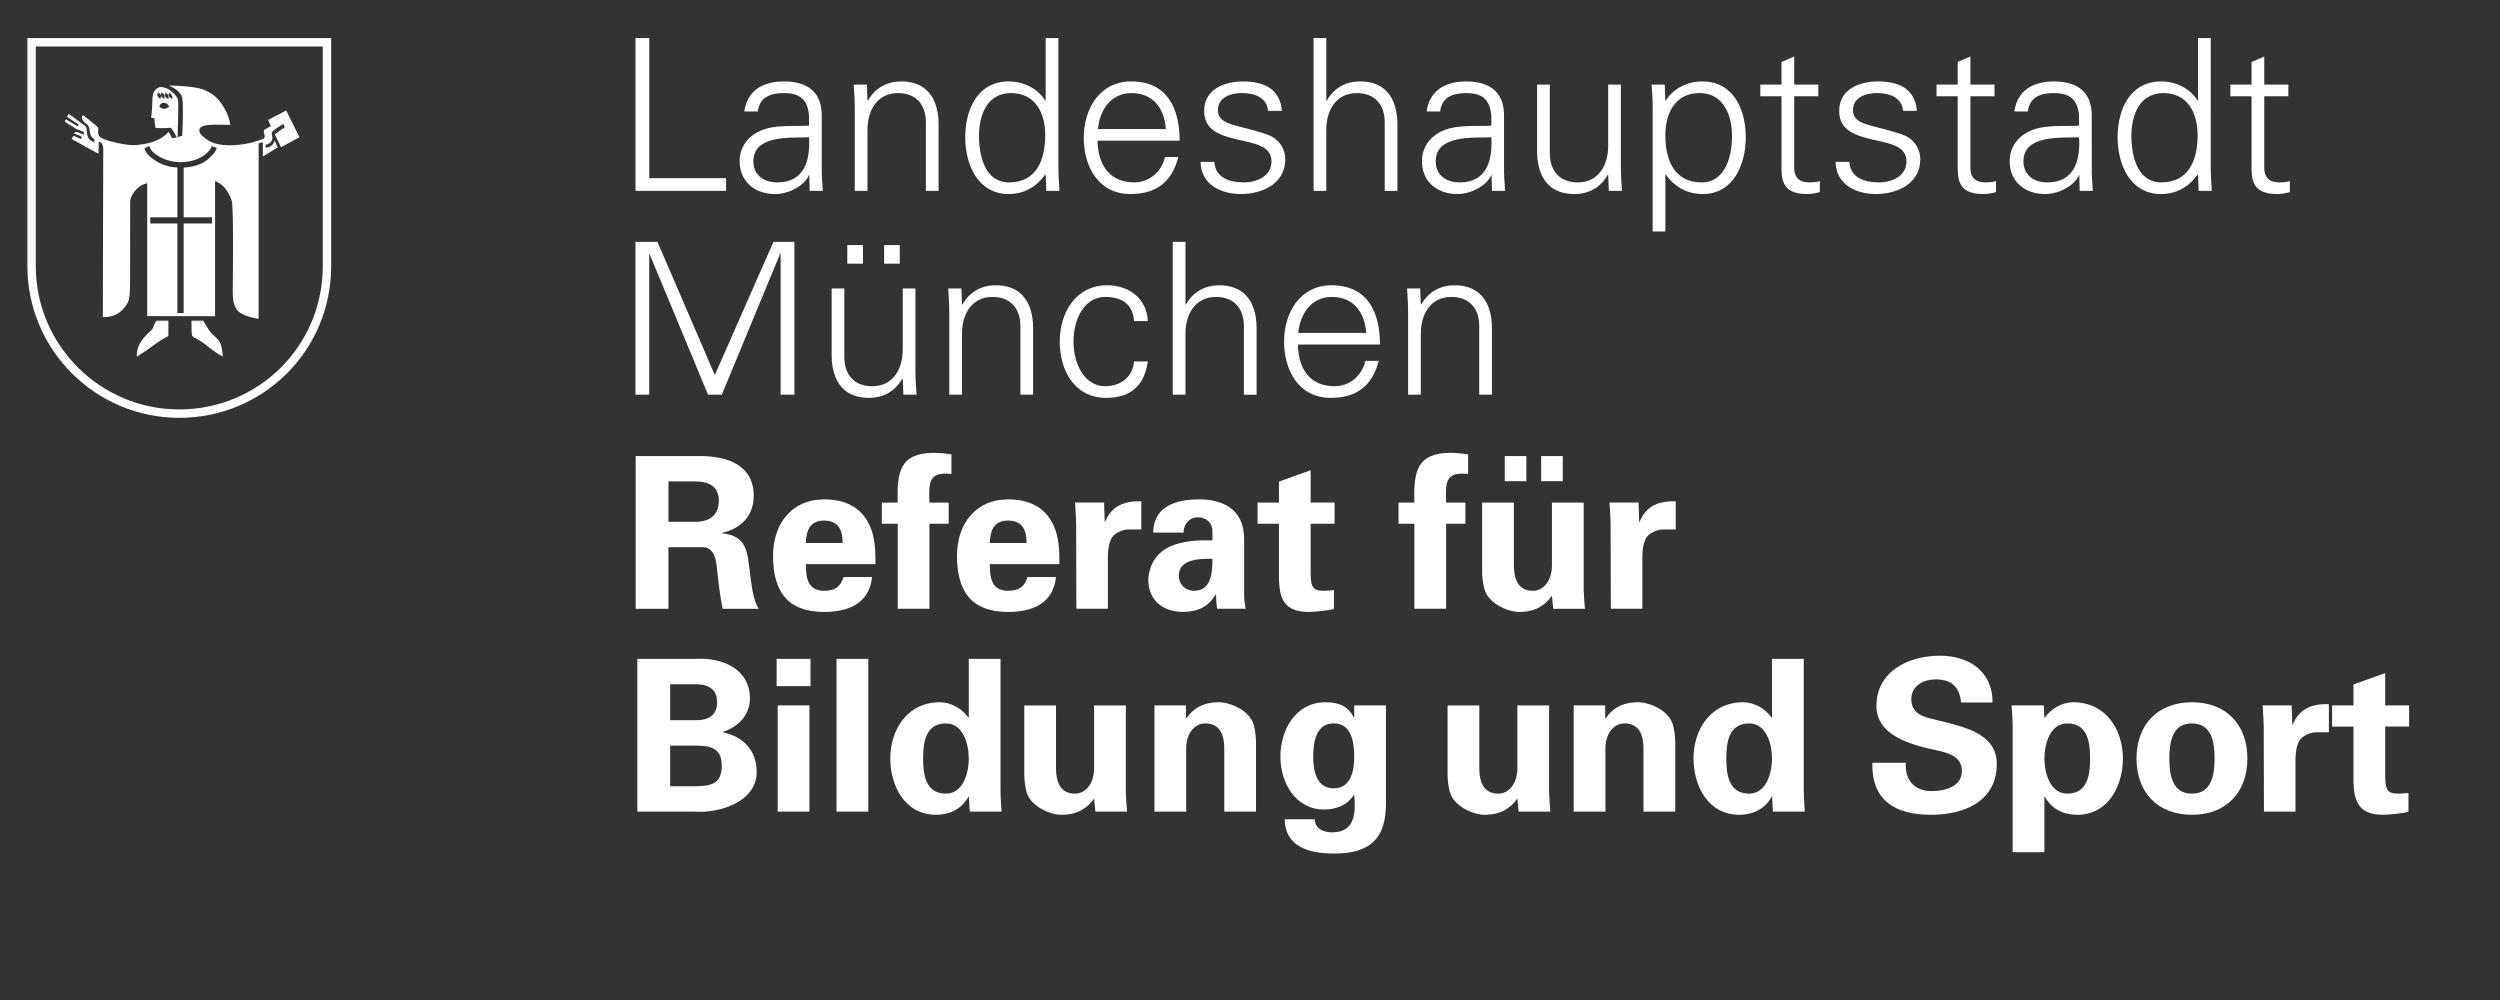 <?xml version="1.0" encoding="utf-8"?>
<!-- Generator: Adobe Illustrator 16.2.0, SVG Export Plug-In . SVG Version: 6.00 Build 0)  -->
<!DOCTYPE svg PUBLIC "-//W3C//DTD SVG 1.1//EN" "http://www.w3.org/Graphics/SVG/1.1/DTD/svg11.dtd">
<svg version="1.1" id="Ebene_1" xmlns="http://www.w3.org/2000/svg" xmlns:xlink="http://www.w3.org/1999/xlink" x="0px" y="0px"
	 width="141.732px" height="56.692px" viewBox="0 0 141.732 56.692" enable-background="new 0 0 141.732 56.692"
	 xml:space="preserve">
<rect x="0" y="0" width="141.732" height="56.692" fill="#333333" stroke="none"/>
<g fill="#ffffff">
	<polygon points="36.806,22.376 36.806,14.41 36.83,14.41 40.141,22.376 40.921,22.376 44.233,14.374 44.257,14.374 44.257,22.376 
		45.037,22.376 45.037,13.714 43.849,13.714 40.525,21.261 37.274,13.714 36.026,13.714 36.026,22.376 	"/>
	<path fill-rule="evenodd" clip-rule="evenodd" d="M51.179,19.821c0,1.08-0.54,2.076-1.728,2.076c-0.984,0-1.584-0.612-1.584-1.656
		v-3.888h-0.72v3.768c0,0.696,0.156,2.435,2.124,2.435c0.78,0,1.463-0.347,1.883-1.091l0.025,0.024l0.035,0.887h0.745
		c-0.024-0.407-0.061-0.887-0.061-1.355v-4.668h-0.719V19.821z M48.923,13.894h-0.888v1.056h0.888V13.894z M51.011,13.894h-0.888
		v1.056h0.888V13.894z"/>
	<path d="M54.538,18.909c0-1.08,0.54-2.076,1.728-2.076c0.983,0,1.583,0.612,1.583,1.656v3.887h0.721v-3.767
		c0-0.696-0.157-2.436-2.124-2.436c-0.781,0-1.464,0.348-1.884,1.092l-0.024-0.024l-0.036-0.888h-0.744
		c0.024,0.408,0.06,0.888,0.06,1.356v4.667h0.72V18.909z"/>
	<path d="M65.072,18.201c-0.06-1.284-1.068-2.028-2.304-2.028c-1.788,0-2.688,1.56-2.688,3.192c0,1.644,0.841,3.191,2.64,3.191
		c1.368,0,2.16-0.684,2.352-2.063h-0.78c-0.06,0.828-0.708,1.404-1.644,1.404c-1.104,0-1.788-1.164-1.788-2.544
		c0-1.368,0.684-2.52,1.788-2.52c0.996,0,1.584,0.444,1.644,1.368H65.072z"/>
	<path d="M67.208,13.713h-0.72v8.663h0.72V18.91c0-1.08,0.54-2.076,1.728-2.076c0.984,0,1.583,0.612,1.583,1.655v3.888h0.721v-3.767
		c0-0.696-0.156-2.436-2.124-2.436c-0.78,0-1.464,0.348-1.884,1.092h-0.024V13.713z"/>
	<path fill-rule="evenodd" clip-rule="evenodd" d="M73.603,18.874c0.097-1.056,0.721-2.04,1.896-2.04
		c1.247,0,1.871,0.876,1.955,2.04H73.603z M78.234,19.533c0-1.884-0.732-3.36-2.748-3.36c-1.787,0-2.688,1.56-2.688,3.192
		c0,1.644,0.84,3.191,2.64,3.191c1.452,0,2.352-0.659,2.724-2.099h-0.756c-0.18,0.828-0.888,1.44-1.738,1.44
		c-1.478,0-2.065-1.08-2.089-2.364H78.234"/>
	<path d="M80.55,18.909c0-1.08,0.54-2.076,1.728-2.076c0.983,0,1.584,0.612,1.584,1.656v3.887h0.72v-3.767
		c0-0.696-0.156-2.436-2.124-2.436c-0.779,0-1.464,0.348-1.884,1.092l-0.023-0.024l-0.036-0.888H79.77
		c0.024,0.408,0.06,0.888,0.06,1.356v4.667h0.721V18.909z"/>
	<polygon points="41.164,10.82 41.164,10.101 36.809,10.101 36.809,2.157 36.029,2.157 36.029,10.82 	"/>
	<path fill-rule="evenodd" clip-rule="evenodd" d="M45.867,7.125c-0.875,0.048-1.919-0.072-2.723,0.276
		c-0.72,0.3-1.212,0.924-1.212,1.74c0,1.176,0.888,1.86,2.004,1.86c0.816,0,1.619-0.48,1.883-0.985l0.037-0.083h0.024l0.023,0.888
		h0.744c-0.024-0.408-0.072-0.888-0.06-1.356V6.609c0.024-1.38-0.804-1.992-2.135-1.992c-1.152,0-2.076,0.468-2.256,1.704h0.768
		c0.096-0.816,0.72-1.044,1.476-1.044c0.852,0,1.355,0.312,1.427,1.296V7.125z M42.711,9.141c0-1.512,2.136-1.32,3.155-1.356
		c0.073,1.26-0.228,2.556-1.799,2.556C43.335,10.341,42.711,9.957,42.711,9.141"/>
	<path d="M49.18,7.353c0-1.08,0.54-2.076,1.728-2.076c0.983,0,1.583,0.612,1.583,1.656v3.888h0.72V7.053
		c0-0.696-0.156-2.436-2.123-2.436c-0.78,0-1.464,0.348-1.884,1.093L49.18,5.685l-0.036-0.888H48.4
		c0.024,0.408,0.06,0.888,0.06,1.356v4.668h0.72V7.353z"/>
	<path fill-rule="evenodd" clip-rule="evenodd" d="M59.318,10.821h0.744c-0.024-0.408-0.06-0.888-0.06-1.356V2.158h-0.721v3.527
		l-0.023,0.024c-0.42-0.708-1.26-1.092-2.064-1.092c-1.788,0-2.472,1.608-2.472,3.168c0,1.512,0.684,3.216,2.472,3.216
		c0.84,0,1.572-0.396,2.064-1.116l0.023,0.048L59.318,10.821z M59.258,7.665c0,1.368-0.48,2.676-2.052,2.676
		c-1.38,0-1.704-1.524-1.704-2.64c0-1.152,0.444-2.424,1.812-2.424C58.718,5.277,59.258,6.44,59.258,7.665"/>
	<path fill-rule="evenodd" clip-rule="evenodd" d="M62.245,7.317c0.096-1.056,0.719-2.04,1.895-2.04c1.248,0,1.872,0.876,1.956,2.04
		H62.245z M66.876,7.977c0-1.884-0.732-3.36-2.748-3.36c-1.787,0-2.687,1.56-2.687,3.192C61.441,9.453,62.28,11,64.08,11
		c1.452,0,2.352-0.66,2.724-2.1h-0.756c-0.18,0.828-0.888,1.44-1.739,1.44c-1.477,0-2.064-1.08-2.088-2.364H66.876"/>
	<path d="M68.268,6.297c0,1.116,0.96,1.392,1.907,1.62c0.96,0.215,1.908,0.36,1.908,1.224c0,0.84-0.803,1.199-1.572,1.199
		c-0.815,0-1.607-0.263-1.668-1.163h-0.779c0.023,1.331,1.224,1.824,2.267,1.824c1.272,0,2.532-0.613,2.532-1.968
		c0-0.649-0.396-1.188-1.02-1.404c-1.632-0.576-2.796-0.492-2.796-1.38c0-0.708,0.685-0.972,1.357-0.972
		c0.743,0,1.415,0.252,1.487,1.008h0.78c-0.097-1.272-1.055-1.668-2.195-1.668C69.419,4.617,68.268,5.049,68.268,6.297"/>
	<path d="M75.191,2.157h-0.72v8.663h0.72V7.353c0-1.079,0.54-2.075,1.728-2.075c0.984,0,1.584,0.611,1.584,1.655v3.888h0.72V7.052
		c0-0.695-0.156-2.436-2.124-2.436c-0.779,0-1.463,0.349-1.883,1.093h-0.024V2.157z"/>
	<path fill-rule="evenodd" clip-rule="evenodd" d="M84.55,7.125c-0.876,0.048-1.92-0.072-2.724,0.276
		c-0.72,0.3-1.212,0.924-1.212,1.74c0,1.176,0.888,1.86,2.004,1.86c0.815,0,1.619-0.48,1.884-0.985l0.037-0.083h0.022l0.024,0.888
		h0.744c-0.024-0.408-0.072-0.888-0.061-1.356V6.609c0.024-1.38-0.804-1.992-2.136-1.992c-1.151,0-2.076,0.468-2.256,1.704h0.768
		c0.097-0.816,0.721-1.044,1.477-1.044c0.852,0,1.355,0.312,1.428,1.296V7.125z M81.394,9.141c0-1.512,2.137-1.32,3.156-1.356
		c0.072,1.26-0.229,2.556-1.799,2.556C82.019,10.341,81.394,9.957,81.394,9.141"/>
	<path d="M91.174,8.265c0,1.08-0.54,2.076-1.728,2.076c-0.984,0-1.583-0.612-1.583-1.656V4.797h-0.721v3.768
		c0,0.696,0.155,2.436,2.123,2.436c0.78,0,1.464-0.348,1.884-1.092l0.024,0.024l0.036,0.888h0.743
		c-0.023-0.408-0.06-0.888-0.06-1.356V4.797h-0.72V8.265z"/>
	<path fill-rule="evenodd" clip-rule="evenodd" d="M94.413,9.885h0.023C94.93,10.604,95.66,11,96.536,11
		c1.752,0,2.437-1.704,2.437-3.216c0-1.56-0.685-3.168-2.473-3.168c-0.804,0-1.644,0.384-2.063,1.092l-0.023-0.024l-0.036-0.888
		h-0.744c0.024,0.408,0.072,0.888,0.061,1.356v6.972h0.72V9.885z M94.413,7.665c0-1.224,0.54-2.388,1.943-2.388
		c1.368,0,1.836,1.272,1.836,2.424c0,1.116-0.348,2.64-1.728,2.64C94.893,10.341,94.413,9.033,94.413,7.665"/>
	<path d="M100.999,9.212c0,0.816-0.084,1.788,1.44,1.788c0.239,0,0.504-0.048,0.731-0.108v-0.624
		c-0.191,0.06-0.408,0.072-0.624,0.072c-0.552,0-0.84-0.3-0.827-0.852V5.458h1.367v-0.66h-1.367V3.202l-0.721,0.312v1.284H99.8v0.66
		h1.199V9.212z"/>
	<path d="M104.269,6.297c0,1.116,0.96,1.392,1.908,1.62c0.959,0.215,1.907,0.36,1.907,1.224c0,0.84-0.804,1.199-1.572,1.199
		c-0.815,0-1.607-0.263-1.667-1.163h-0.78c0.024,1.331,1.225,1.824,2.269,1.824c1.271,0,2.531-0.613,2.531-1.968
		c0-0.649-0.396-1.188-1.021-1.404c-1.632-0.576-2.795-0.492-2.795-1.38c0-0.708,0.684-0.972,1.355-0.972
		c0.744,0,1.416,0.252,1.487,1.008h0.78c-0.096-1.272-1.056-1.668-2.195-1.668C105.421,4.617,104.269,5.049,104.269,6.297"/>
	<path d="M110.988,9.212c0,0.816-0.083,1.788,1.44,1.788c0.24,0,0.504-0.048,0.731-0.108v-0.624
		c-0.191,0.06-0.408,0.072-0.624,0.072c-0.552,0-0.84-0.3-0.828-0.852V5.458h1.368v-0.66h-1.368V3.202l-0.72,0.312v1.284h-1.199
		v0.66h1.199V9.212z"/>
	<path fill-rule="evenodd" clip-rule="evenodd" d="M117.869,7.125c-0.876,0.048-1.92-0.072-2.724,0.276
		c-0.72,0.3-1.212,0.924-1.212,1.74c0,1.176,0.888,1.86,2.004,1.86c0.816,0,1.62-0.48,1.884-0.985l0.036-0.083h0.023l0.024,0.888
		h0.744c-0.024-0.408-0.072-0.888-0.061-1.356V6.609c0.024-1.38-0.804-1.992-2.136-1.992c-1.151,0-2.075,0.468-2.255,1.704h0.768
		c0.096-0.816,0.72-1.044,1.476-1.044c0.852,0,1.355,0.312,1.428,1.296V7.125z M114.714,9.141c0-1.512,2.136-1.32,3.155-1.356
		c0.072,1.26-0.228,2.556-1.8,2.556C115.338,10.341,114.714,9.957,114.714,9.141"/>
	<path fill-rule="evenodd" clip-rule="evenodd" d="M124.649,10.821h0.744c-0.024-0.408-0.061-0.888-0.061-1.356V2.158h-0.72v3.527
		l-0.023,0.024c-0.42-0.708-1.261-1.092-2.063-1.092c-1.788,0-2.473,1.608-2.473,3.168c0,1.512,0.685,3.216,2.473,3.216
		c0.839,0,1.571-0.396,2.063-1.116l0.023,0.048L124.649,10.821z M124.59,7.665c0,1.368-0.479,2.676-2.052,2.676
		c-1.38,0-1.704-1.524-1.704-2.64c0-1.152,0.445-2.424,1.812-2.424C124.05,5.277,124.59,6.44,124.59,7.665"/>
	<path d="M127.648,9.212c0,0.816-0.084,1.788,1.439,1.788c0.24,0,0.504-0.048,0.732-0.108v-0.624
		c-0.192,0.06-0.408,0.072-0.624,0.072c-0.552,0-0.84-0.3-0.828-0.852V5.458h1.368v-0.66h-1.368V3.202l-0.72,0.312v1.284h-1.2v0.66
		h1.2V9.212z"/>
	<path fill="none" stroke="#ffffff" stroke-width="0.476" stroke-miterlimit="3.864" d="M1.791,2.395h16.746v12.694
		c0,4.658-3.754,8.358-8.367,8.361c-4.616,0.003-8.379-3.744-8.379-8.361V2.395z"/>
	<path d="M9.579,4.849c0.475,0,1.504,0.055,1.985,0.238c0.543,0.241,0.834,0.497,1.171,1.075c0.172,0.343,0.241,0.463,0.326,0.92
		c-0.611,0-2.029-0.154-1.72,0.463c0.034,0.086,0.44,0.526,1.023,0.629c0.749,0.154,1.754,0.017,2.538-0.292
		c0.268-0.102-0.073-0.434,0.114-0.543c0,0,0.134-0.068,0.34-0.188c-0.051-0.137-0.103-0.223-0.154-0.355l1.026-0.531l0.749,1.515
		l-1.044,0.566l-0.354-0.73c0.211-0.163,0.209-0.155,0.563-0.395c-0.017-0.069-0.034-0.113-0.068-0.181
		c-0.138,0.034-0.626,0.385-0.643,0.436c-0.069,0.155,0.041,0.235,0.007,0.406c-0.052,0.223-0.188,0.267-0.394,0.336
		c0,0.068,0.017,0.109,0.035,0.16c0.257-0.051,0.403-0.137,0.489-0.411c0.1,0.177,0.085,0.239,0.185,0.385l-0.85,0.519v-0.8
		c-0.069,0-0.173,0.034-0.241,0.051v9.946c-0.36-0.034-1.006-0.2-1.247-0.526c-0.268-0.394-0.216-0.886-0.216-1.532
		c0-0.085,0.051-4.109-0.052-4.59c-0.103-0.371-0.251-0.554-0.371-0.725c-0.12-0.172-0.395-0.366-0.583-0.435v7.665L8.346,17.92
		v-7.534c-0.247,0.06-0.387,0.136-0.572,0.309c-0.24,0.223-0.394,0.52-0.394,0.743c0,0-0.006,3.635-0.006,4.59
		c0,0.92-0.103,1.12-0.189,1.223c-0.343,0.549-0.772,0.731-1.354,0.731c0-3.423,0.022-8.499,0.022-9.196
		c0-0.338,0.052-0.664-0.251-0.767c0,0.241-0.02,0.412-0.02,0.698L4.063,7.882C4.09,7.797,4.112,7.791,4.146,7.705
		c0.223,0.051,0.244,0.107,0.45,0.176c0-0.017,0.042-0.119,0.042-0.119S4.375,7.591,4.205,7.591c0.034-0.086,0.031-0.083,0.065-0.1
		c0.103-0.052,0.257,0.086,0.48,0.137c0.017-0.068,0.017-0.117,0-0.134C4.664,7.408,4.5,7.4,4.33,7.314
		c-0.057-0.05-0.346-0.197-0.654-0.42c0.017-0.069,0.032-0.082,0.067-0.133c0.086,0.051,0.493,0.31,0.664,0.396
		c0.018,0.017,0.052-0.106,0.035-0.106c-0.12-0.103-0.326-0.189-0.646-0.44C3.83,6.559,3.864,6.522,3.881,6.454
		c0.252,0.154,0.424,0.308,0.68,0.491c0.138,0.103,0.224,0.139,0.321,0.259c0.103,0.188-0.08,0.697,0.463,0.852l0.007-0.162
		c-0.36-0.217-0.206-0.555-0.343-0.76c-0.086-0.137-0.516-0.326-0.31-0.612c0.234,0.171,0.869,0.697,0.869,0.715
		c0.034,0.102-0.12,0.394,0.165,0.577c0.292,0.188,1.555,0.463,1.961,0.412C8.34,8.174,9.073,8.021,9.553,7.478
		c0.086,0.103,0.183,0.353,0.235,0.37l0.543-0.153c-0.01-0.023,0.037-0.539,0.037-1.07c0-0.834,0.008-1.027-0.097-1.238
		C10.097,5.159,10.032,5.06,9.579,4.849 M10.412,9.498c0.687-0.022,1.206-0.273,1.492-0.575c0.171-0.158,0.323-0.314,0.382-0.535
		l-0.279-0.109c-0.057,0.18-0.143,0.266-0.284,0.396c-0.268,0.282-0.83,0.519-1.48,0.519c-0.539,0-1.019-0.177-1.318-0.384
		c-0.23-0.145-0.384-0.284-0.457-0.534L8.193,8.403c0.079,0.293,0.304,0.502,0.572,0.671c0.314,0.217,0.736,0.4,1.293,0.423v2.825
		H8.517v0.345h1.539v5.083h0.356v-5.083h1.607v-0.345h-1.607V9.498"/>
	<path d="M8.907,18.209h0.611v0.817c-0.034,0.052-0.205,0.086-0.594,0.36c-0.48,0.344-0.68,0.492-1.143,0.783
		c0-0.834,0.697-1.263,0.852-1.463C8.752,18.553,8.804,18.244,8.907,18.209"/>
	<path fill="none" stroke="#ffffff" stroke-width="0.057" stroke-miterlimit="3.864" d="M8.907,18.209h0.611v0.817
		c-0.034,0.052-0.205,0.086-0.594,0.36c-0.48,0.344-0.68,0.492-1.143,0.783c0-0.834,0.697-1.263,0.852-1.463
		C8.752,18.553,8.804,18.244,8.907,18.209z"/>
	<path d="M10.884,18.209h0.629c0.017,0.017,0.268,0.531,0.457,0.697c0.343,0.395,0.56,0.326,0.629,1.263
		c-0.389-0.223-0.594-0.394-0.983-0.697c-0.412-0.309-0.601-0.325-0.686-0.446C10.878,18.94,10.891,18.729,10.884,18.209"/>
	<path fill="none" stroke="#ffffff" stroke-width="0.057" stroke-miterlimit="3.864" d="M10.884,18.209h0.629
		c0.017,0.017,0.268,0.531,0.457,0.697c0.343,0.395,0.56,0.326,0.629,1.263c-0.389-0.223-0.594-0.394-0.983-0.697
		c-0.412-0.309-0.601-0.325-0.686-0.446C10.878,18.94,10.891,18.729,10.884,18.209z"/>
	<path fill-rule="evenodd" clip-rule="evenodd" d="M9.031,4.944C9.186,4.909,9.378,4.978,9.539,5.05
		c0.214,0.137,0.493,0.369,0.547,0.618c0.05,0.153-0.02,2.102-0.02,2.102l-0.038,0.026c0,0-0.215-0.428-0.344-0.55
		c-0.036-0.018-0.339,0.054-0.869,0C8.779,7.014,8.756,6.894,8.756,6.702C8.666,6.684,8.65,6.681,8.56,6.664
		C8.739,5.777,8.443,5.201,9.031,4.944 M9.587,5.239C9.525,5.435,9.556,5.509,9.77,5.606C9.783,5.422,9.744,5.403,9.587,5.239
		 M9.38,5.249c-0.051,0.182-0.051,0.244,0.165,0.37C9.558,5.435,9.573,5.388,9.38,5.249 M9.153,5.23
		C9.102,5.415,9.118,5.505,9.317,5.599C9.33,5.415,9.372,5.384,9.153,5.23 M8.937,5.236C8.9,5.453,8.948,5.475,9.084,5.613
		C9.142,5.458,9.181,5.349,8.937,5.236 M9.042,6.051l-0.003,0.02C9.316,6.213,9.33,6.21,9.595,6.047
		C9.515,5.896,9.377,5.794,9.196,5.84C9.092,5.881,9.054,5.94,9.042,6.051"/>
</g>
<g fill="#ffffff">
	<g>
		<path d="M37.897,34.513h-1.859v-8.659h3.682c1.487,0.012,3.011,0.492,3.011,2.255c0,1.127-0.732,1.871-1.799,2.099v0.024
			c1.427,0.155,1.427,1.031,1.583,2.23c0.083,0.552,0.156,1.571,0.503,2.051h-2.051c-0.156-0.768-0.24-1.547-0.324-2.327
			c-0.048-0.479-0.168-1.139-0.78-1.163h-1.967V34.513z M37.897,29.583h1.559c0.815-0.012,1.295-0.419,1.295-1.187
			c0-0.768-0.48-1.091-1.295-1.104h-1.559V29.583z"/>
		<path d="M45.685,31.982c0,0.779,0.108,1.511,1.031,1.511c0.624,0,0.936-0.228,1.104-0.779h1.619
			c-0.156,1.487-1.319,1.979-2.723,1.979c-2.063,0-2.89-1.163-2.89-3.178c0-1.812,1.055-3.203,2.89-3.203
			c1.127,0,2.063,0.384,2.567,1.439c0.167,0.336,0.251,0.696,0.3,1.08c0.048,0.371,0.048,0.755,0.048,1.151H45.685z M47.772,30.783
			c0-0.66-0.18-1.271-1.056-1.271c-0.828,0-1.007,0.611-1.031,1.271H47.772z"/>
	</g>
	<g>
		<path d="M53.94,26.873c-1.271-0.144-1.295,0.432-1.247,1.619h1.091v1.199h-1.091v4.821h-1.799v-4.821h-0.899v-1.199h0.899
			c-0.048-1.715,0.108-2.819,2.063-2.819c0.324,0,0.66,0.036,0.983,0.084V26.873z"/>
	</g>
	<g>
		<path d="M56.113,31.982c0,0.779,0.108,1.511,1.031,1.511c0.624,0,0.936-0.228,1.104-0.779h1.619
			c-0.156,1.487-1.319,1.979-2.723,1.979c-2.063,0-2.89-1.163-2.89-3.178c0-1.812,1.055-3.203,2.89-3.203
			c1.127,0,2.063,0.384,2.567,1.439c0.167,0.336,0.251,0.696,0.3,1.08c0.048,0.371,0.048,0.755,0.048,1.151H56.113z M58.2,30.783
			c0-0.66-0.18-1.271-1.056-1.271c-0.828,0-1.007,0.611-1.031,1.271H58.2z"/>
		<path d="M62.593,28.492l0.036,1.091h0.024c0.384-0.947,1.151-1.187,2.051-1.163v1.596h-0.78c-0.3,0.023-0.695,0.191-0.875,0.443
			c-0.192,0.336-0.228,0.672-0.24,1.067v2.986h-1.787l-0.012-4.821c0-0.252-0.036-0.756-0.06-1.199H62.593z"/>
	</g>
	<g>
		<path d="M65.378,30.195c0.012-0.756,0.336-1.224,0.815-1.5c0.492-0.288,1.127-0.384,1.775-0.384c1.211,0,2.566,0.444,2.566,2.254
			v3.287c0.012,0.3,0.06,0.479,0.084,0.659H69c-0.036-0.275-0.06-0.552-0.06-0.804h-0.024c-0.408,0.695-1.031,0.983-1.847,0.983
			c-1.127,0-1.967-0.647-1.967-1.823c0-0.419,0.192-1.438,1.283-1.906c0.72-0.313,1.631-0.348,2.351-0.324v-0.563
			c0-0.252-0.192-0.743-0.828-0.743c-0.624,0-0.828,0.587-0.804,0.863H65.378z M66.829,32.63c0,0.504,0.372,0.863,0.875,0.863
			c0.996,0,1.032-1.104,1.032-1.811C68.112,31.67,66.829,31.658,66.829,32.63z"/>
		<path d="M72.506,28.492v-1.188l1.799-0.647v1.835h1.355v1.199h-1.355v2.794c0,0.792,0.12,1.008,0.743,1.008
			c0.192,0,0.384-0.023,0.576-0.036v1.056c-0.204,0.096-1.163,0.18-1.415,0.18c-1.403,0-1.703-0.731-1.703-2.039v-2.962h-1.211
			v-1.199H72.506z"/>
		<path d="M83.232,26.873c-1.271-0.144-1.296,0.432-1.248,1.619h1.092v1.199h-1.092v4.821h-1.799v-4.821h-0.899v-1.199h0.899
			c-0.048-1.715,0.108-2.819,2.063-2.819c0.324,0,0.66,0.036,0.984,0.084V26.873z"/>
		<path d="M87.983,33.77c-0.384,0.551-0.947,0.923-1.858,0.923c-0.6,0-1.764-0.455-1.979-1.331c-0.096-0.372-0.12-0.756-0.12-0.959
			v-3.91h1.8v3.609c0.012,0.648,0.191,1.392,1.079,1.392c0.563,0,1.056-0.516,1.079-1.392v-3.609h1.799v4.941
			c0.013,0.359,0.036,0.72,0.072,1.079h-1.799L87.983,33.77z M85.31,27.281v-1.427h1.223v1.427H85.31z M87.372,27.281v-1.427h1.224
			v1.427H87.372z"/>
		<path d="M92.893,28.492l0.036,1.091h0.024c0.384-0.947,1.151-1.187,2.051-1.163v1.596h-0.779c-0.3,0.023-0.696,0.191-0.876,0.443
			c-0.191,0.336-0.228,0.672-0.239,1.067v2.986h-1.787l-0.013-4.821c0-0.252-0.036-0.756-0.06-1.199H92.893z"/>
	</g>
	<g>
		<path d="M36.134,46.013v-8.659h3.25c1.547-0.096,3.13,0.552,3.13,2.243c0,0.947-0.66,1.606-1.523,1.895v0.024
			c1.091,0.228,1.907,0.983,1.907,2.254c0,1.716-2.159,2.339-3.49,2.243H36.134z M39.444,40.832c0.779,0,1.211-0.324,1.211-1.02
			c0-0.696-0.432-1.02-1.211-1.02h-1.452v2.039H39.444z M39.444,44.573c0.875,0,1.475-0.155,1.475-1.151
			c0-0.995-0.6-1.151-1.475-1.151h-1.452v2.303H39.444z"/>
		<path d="M45.949,37.354V38.9H44.03v-1.547H45.949z M45.889,39.992v6.021H44.09v-6.021H45.889z"/>
		<path d="M49.225,37.354v8.659h-1.799v-8.659H49.225z"/>
		<path d="M54.923,37.354h1.799v7.46c0,0.396,0.036,0.804,0.06,1.199h-1.799c-0.024-0.288-0.048-0.563-0.048-0.852h-0.024
			c-0.396,0.708-1.067,1.031-1.847,1.031c-1.763,0-2.591-1.643-2.591-3.19c0-1.619,0.948-3.189,2.819-3.189
			c0.624,0,1.271,0.371,1.607,0.875h0.024V37.354z M53.628,44.993c0.972,0,1.295-1.163,1.295-1.991c0-0.827-0.324-1.99-1.295-1.99
			c-1.151,0-1.295,1.067-1.295,1.99C52.333,43.926,52.477,44.993,53.628,44.993z"/>
		<path d="M62.027,45.27c-0.384,0.551-0.947,0.923-1.859,0.923c-0.6,0-1.763-0.455-1.979-1.331c-0.096-0.372-0.12-0.756-0.12-0.959
			v-3.91h1.799v3.609c0.012,0.648,0.192,1.392,1.08,1.392c0.563,0,1.055-0.516,1.079-1.392v-3.609h1.799v4.941
			c0.012,0.359,0.036,0.72,0.072,1.079H62.1L62.027,45.27z"/>
		<path d="M67.237,40.688l0.024,0.036c0.372-0.552,0.936-0.911,1.847-0.911c0.6,0,1.763,0.443,1.979,1.319
			c0.096,0.371,0.12,0.755,0.12,0.959v3.922h-1.799v-3.622c-0.012-0.647-0.192-1.379-1.08-1.379c-0.563,0-1.055,0.504-1.079,1.379
			v3.622H65.45v-6.021h1.787V40.688z"/>
		<path d="M78.574,45.473c0,1.403-0.312,2.938-2.95,2.915c-1.331,0-2.758-0.324-2.794-1.943h1.703
			c0.023,0.54,0.503,0.744,0.995,0.744c1.367,0,1.319-1.248,1.247-2.123h-0.023c-0.372,0.588-1.008,0.827-1.691,0.827
			c-1.631,0-2.471-1.535-2.471-2.998c0-1.535,0.876-3.082,2.555-3.082c0.804,0,1.319,0.264,1.607,0.875h0.023v-0.695h1.799V45.473z
			 M75.612,44.693c0.983,0,1.163-1.008,1.163-1.787c0-0.888-0.18-1.895-1.163-1.895s-1.163,1.007-1.163,1.895
			C74.449,43.686,74.629,44.693,75.612,44.693z"/>
	</g>
	<g>
		<path d="M86.023,45.27c-0.384,0.551-0.947,0.923-1.858,0.923c-0.6,0-1.764-0.455-1.979-1.331c-0.096-0.372-0.12-0.756-0.12-0.959
			v-3.91h1.8v3.609c0.012,0.648,0.191,1.392,1.079,1.392c0.563,0,1.056-0.516,1.079-1.392v-3.609h1.799v4.941
			c0.013,0.359,0.036,0.72,0.072,1.079h-1.799L86.023,45.27z"/>
		<path d="M91.004,40.688l0.024,0.036c0.372-0.552,0.936-0.911,1.847-0.911c0.6,0,1.764,0.443,1.979,1.319
			c0.096,0.371,0.12,0.755,0.12,0.959v3.922h-1.8v-3.622c-0.012-0.647-0.191-1.379-1.079-1.379c-0.563,0-1.056,0.504-1.079,1.379
			v3.622h-1.799v-6.021h1.786V40.688z"/>
		<path d="M100.46,37.354h1.799v7.46c0,0.396,0.036,0.804,0.06,1.199h-1.799c-0.024-0.288-0.048-0.563-0.048-0.852h-0.024
			c-0.396,0.708-1.067,1.031-1.847,1.031c-1.763,0-2.591-1.643-2.591-3.19c0-1.619,0.947-3.189,2.818-3.189
			c0.624,0,1.271,0.371,1.607,0.875h0.024V37.354z M99.164,44.993c0.972,0,1.296-1.163,1.296-1.991c0-0.827-0.324-1.99-1.296-1.99
			c-1.151,0-1.295,1.067-1.295,1.99C97.869,43.926,98.013,44.993,99.164,44.993z"/>
		<path d="M111.176,39.824c-0.072-0.876-0.54-1.308-1.439-1.308c-0.684,0-1.379,0.36-1.379,1.115c0,0.936,0.839,1.044,1.583,1.224
			c1.319,0.336,3.262,0.708,3.262,2.446c0,2.147-1.871,2.891-3.729,2.891c-1.979,0-3.383-0.768-3.322-2.95h1.895
			c-0.071,0.96,0.48,1.607,1.451,1.607c0.744,0,1.728-0.229,1.728-1.151c0-1.02-1.235-1.092-1.979-1.283
			c-1.211-0.3-2.866-0.852-2.866-2.387c0-1.979,1.823-2.854,3.599-2.854c1.679,0,2.986,0.911,2.986,2.65H111.176z"/>
		<path d="M115.904,40.688h0.024c0.336-0.504,0.983-0.875,1.606-0.875c1.871,0,2.819,1.57,2.819,3.189
			c0,1.548-0.828,3.19-2.591,3.19c-0.779,0-1.451-0.323-1.835-1.031h-0.024v3.154h-1.799v-7.124c0-0.396-0.036-0.804-0.06-1.199
			h1.822L115.904,40.688z M117.2,44.993c1.151,0,1.295-1.067,1.295-1.991c0-0.923-0.144-1.99-1.295-1.99
			c-0.972,0-1.296,1.163-1.296,1.99C115.904,43.83,116.229,44.993,117.2,44.993z"/>
		<path d="M124.268,46.192c-1.967,0-3.143-1.295-3.143-3.19c0-1.895,1.176-3.189,3.143-3.189s3.143,1.295,3.143,3.189
			C127.41,44.897,126.234,46.192,124.268,46.192z M124.268,44.993c1.104,0,1.283-1.031,1.283-1.991c0-0.959-0.18-1.99-1.283-1.99
			s-1.283,1.031-1.283,1.99C122.984,43.962,123.164,44.993,124.268,44.993z"/>
	</g>
	<g>
		<path d="M129.92,39.992l0.036,1.091h0.024c0.384-0.947,1.151-1.187,2.051-1.163v1.596h-0.779c-0.3,0.023-0.696,0.191-0.876,0.443
			c-0.191,0.336-0.228,0.672-0.239,1.067v2.986h-1.787l-0.013-4.821c0-0.252-0.036-0.756-0.06-1.199H129.92z"/>
		<path d="M133.425,39.992v-1.188l1.799-0.647v1.835h1.355v1.199h-1.355v2.794c0,0.792,0.12,1.008,0.743,1.008
			c0.192,0,0.384-0.023,0.576-0.036v1.056c-0.204,0.096-1.163,0.18-1.415,0.18c-1.403,0-1.703-0.731-1.703-2.039v-2.962h-1.212
			v-1.199H133.425z"/>
	</g>
</g>
</svg>
